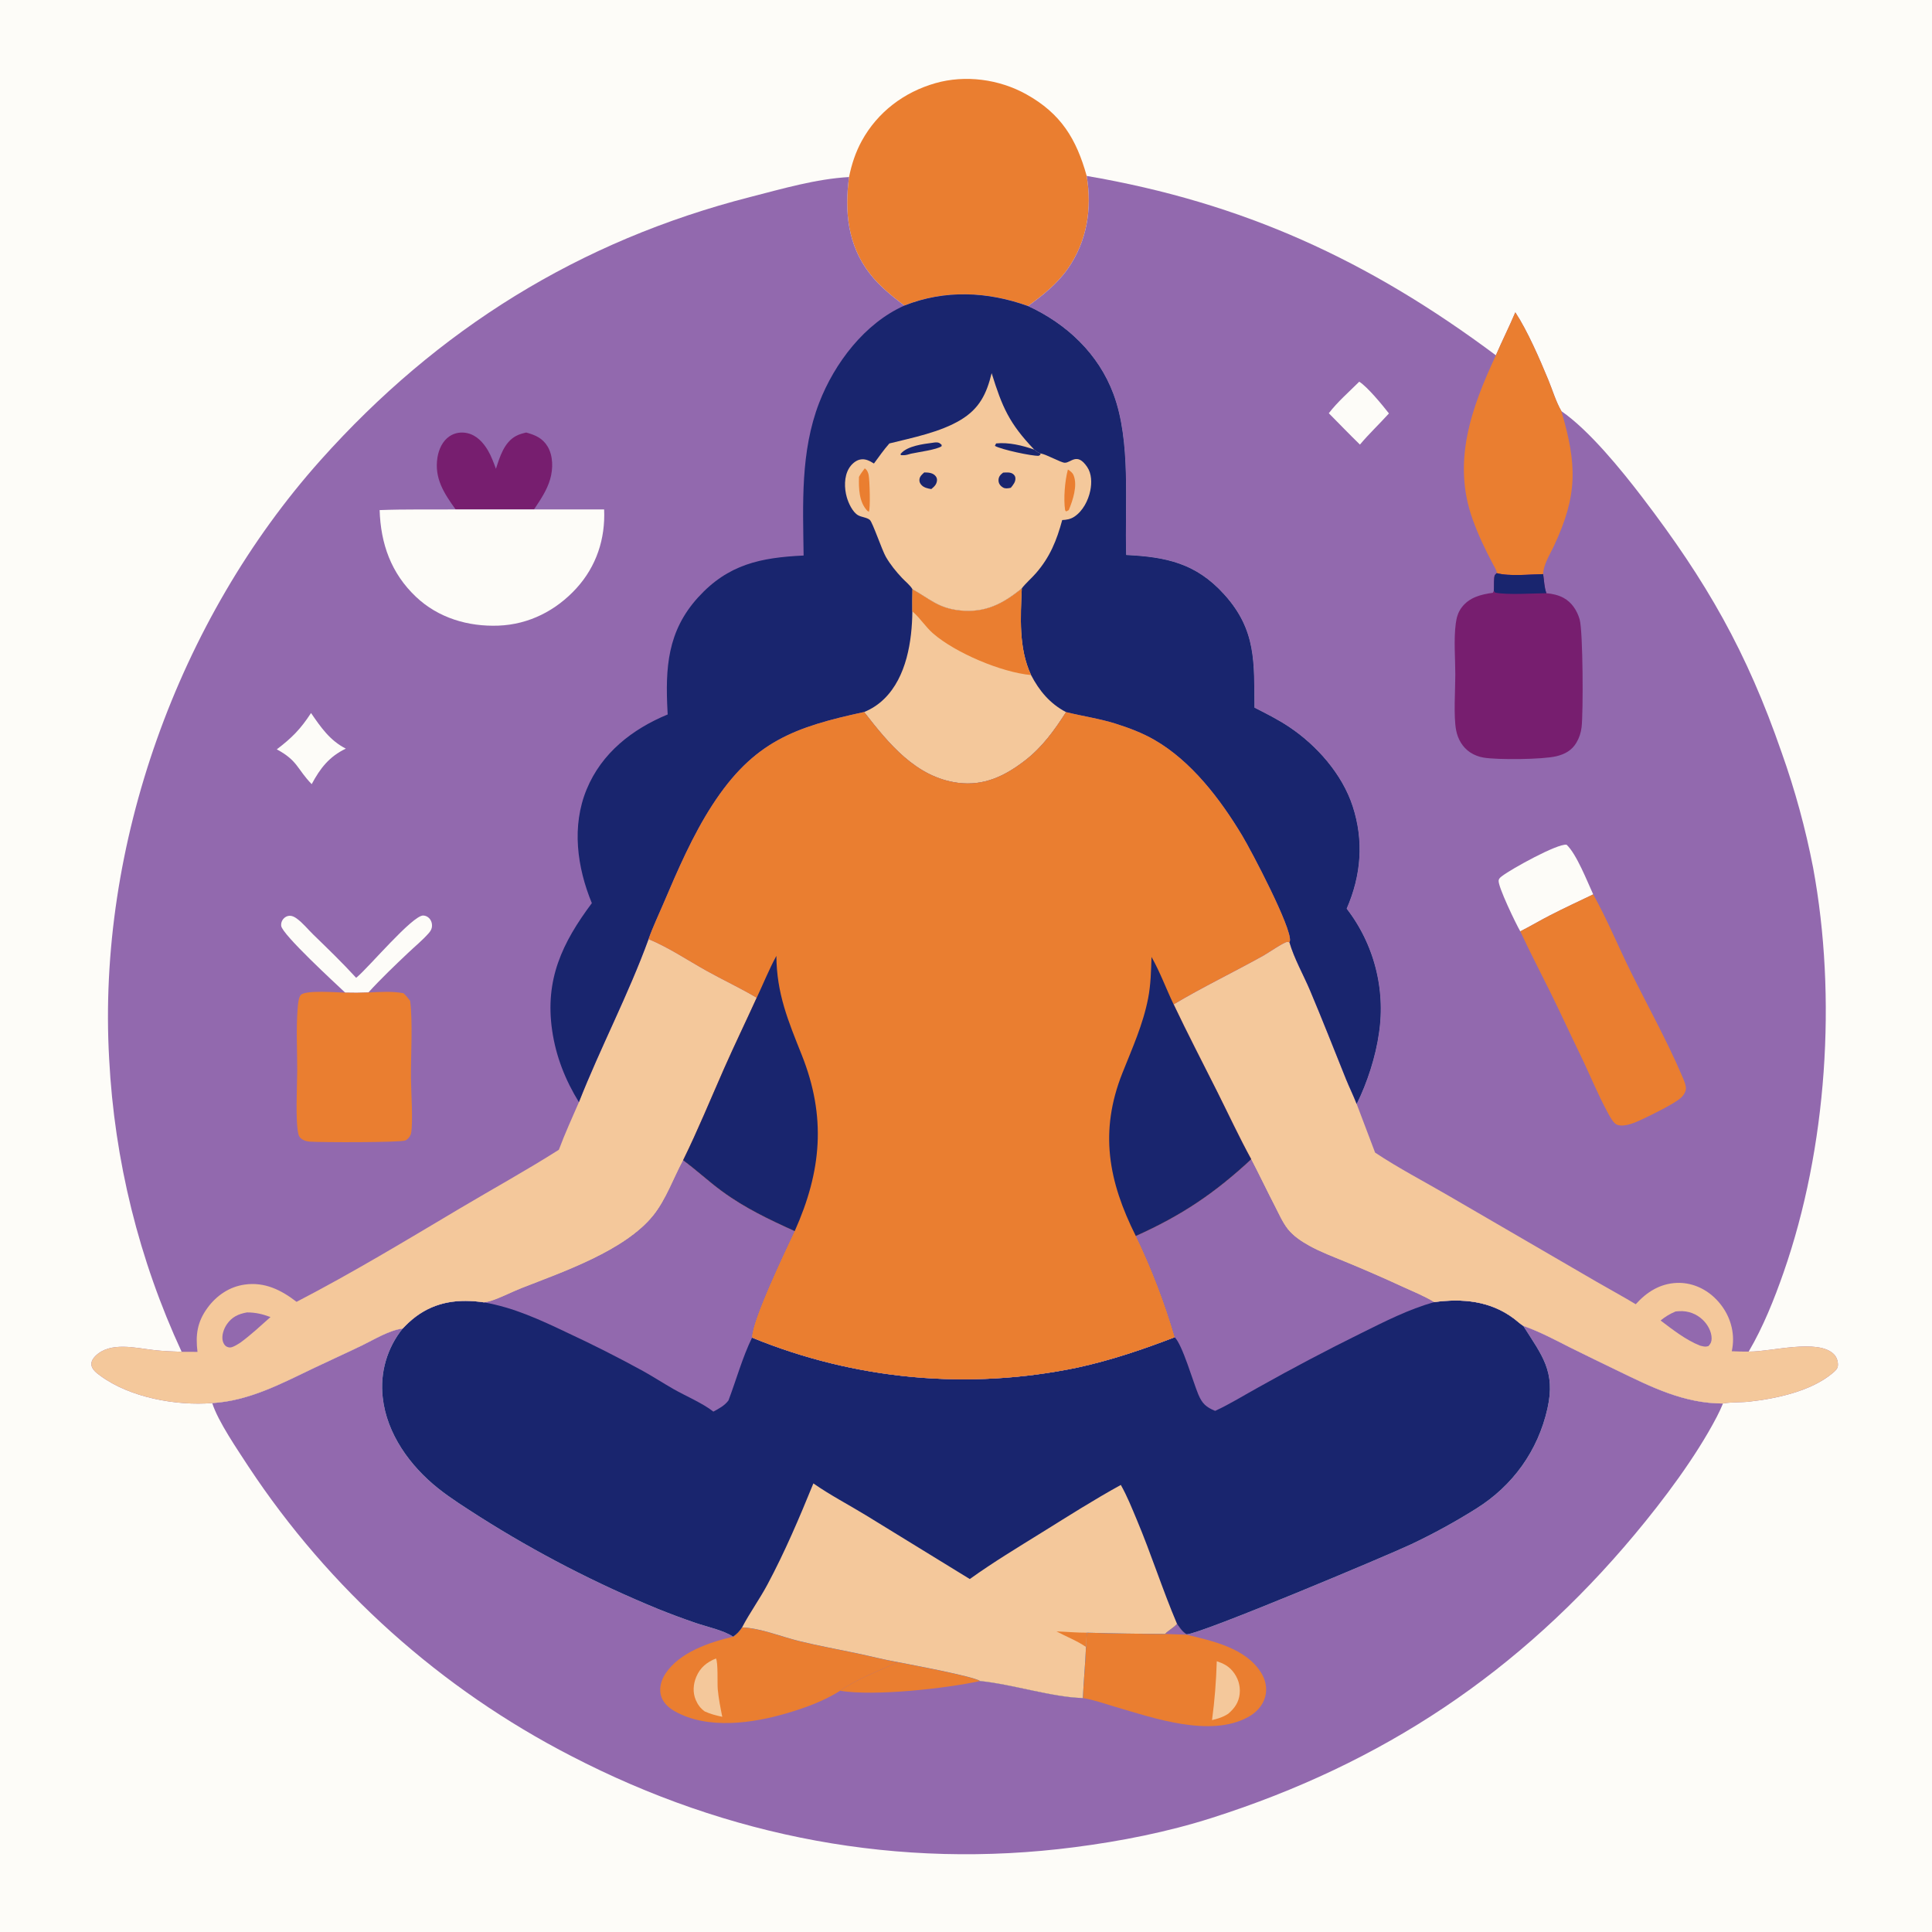 <?xml version="1.0" encoding="utf-8" ?>
<svg xmlns="http://www.w3.org/2000/svg" xmlns:xlink="http://www.w3.org/1999/xlink" width="1024" height="1024">
	<path fill="#FDFCF8" transform="translate(0 0)" d="M0 0L1024 0L1024 1024L0 1024L0 0Z"/>
	<path fill="#EA7E30" transform="translate(0 0)" d="M450.003 93.836C451.368 87.096 453.476 80.644 456.796 74.605C465.159 59.392 479.148 48.834 495.761 44.086C511.622 39.553 529.58 41.965 543.951 49.969C562.331 60.206 570.483 73.59 575.97 93.247C578.888 110.529 576.194 127.886 565.956 142.448C560.285 150.514 552.769 156.483 544.862 162.228C523.31 154.477 500.795 153.481 479.336 161.971C472.679 156.906 466.12 151.669 460.973 145.006C449.326 129.928 447.535 112.17 450.003 93.836Z"/>
	<path fill="#9269AE" transform="translate(0 0)" d="M807.353 702.724C816.035 705.769 824.067 710.081 832.254 714.221Q844.811 720.432 857.432 726.51C875.422 735.246 892.609 743.848 913.214 743.889Q911.725 747.509 909.918 750.981C898.842 772.209 881.79 794.895 866.442 813.27C805.491 886.241 732.943 934.657 642.259 963.535C618.646 971.054 594.113 975.872 569.565 979.049C476.551 991.086 385.979 973.847 302.826 930.757Q296.369 927.436 290.021 923.909Q283.674 920.383 277.442 916.656Q271.211 912.929 265.102 909.004Q258.992 905.079 253.012 900.961Q247.031 896.843 241.185 892.536Q235.34 888.229 229.634 883.737Q223.929 879.245 218.371 874.573Q212.812 869.901 207.406 865.054Q201.999 860.207 196.751 855.189Q191.502 850.172 186.417 844.989Q181.331 839.806 176.414 834.463Q171.497 829.12 166.753 823.622Q162.009 818.125 157.444 812.479Q152.878 806.833 148.495 801.043Q144.113 795.254 139.917 789.327Q135.722 783.401 131.718 777.343C125.994 768.502 115.589 753.463 112.482 743.656C132.158 742.509 149.52 733.127 166.897 724.839C175.153 720.901 183.496 717.152 191.732 713.173C198.267 710.017 206.215 705.037 213.434 704.146Q212.666 705.097 211.947 706.085Q211.227 707.072 210.557 708.095Q209.888 709.117 209.27 710.172Q208.652 711.226 208.087 712.31Q207.522 713.394 207.012 714.504Q206.502 715.615 206.047 716.749Q205.593 717.884 205.195 719.039Q204.798 720.195 204.458 721.369Q204.119 722.543 203.838 723.732Q203.557 724.922 203.336 726.124Q203.114 727.326 202.953 728.537Q202.791 729.748 202.69 730.966Q202.589 732.184 202.549 733.406Q202.509 734.627 202.529 735.849Q202.549 737.071 202.63 738.291Q202.711 739.51 202.853 740.724C204.968 759.995 217.381 777.028 232.197 788.836C239.129 794.359 246.818 799.13 254.258 803.924Q265.523 811.063 277.091 817.7Q288.659 824.338 300.507 830.46Q312.356 836.582 324.462 842.177Q336.568 847.772 348.909 852.829Q358.68 856.761 368.643 860.175C374.367 862.143 383.723 864.155 388.547 867.484C390.618 866.074 391.944 864.638 393.326 862.548C403.531 863.036 413.62 867.37 423.513 869.797C433.648 872.284 443.954 874.159 454.168 876.298C461.416 877.816 468.668 879.727 475.957 880.984C482.821 882.336 515.584 888.413 519.478 890.974C536.941 892.755 557.617 899.601 573.958 900.002C574.343 890.971 575.227 881.959 575.6 872.921L576.028 865.36Q596.768 865.955 617.517 866.025C619.408 863.977 622.013 862.847 623.847 860.682C625.323 862.746 626.687 865.018 628.996 866.234C636.616 866.004 736.288 824.03 747.784 818.58Q765.745 810.094 782.558 799.516C801.877 787.397 815.17 768.892 820.193 746.503C824.593 726.892 817.334 718.483 807.353 702.724Z"/>
	<path fill="#EA7E30" transform="translate(0 0)" d="M475.957 880.984C482.821 882.336 515.584 888.413 519.478 890.974C501.339 894.947 463.446 899.133 445.274 896.144C454.198 889.802 465.997 885.504 475.957 880.984Z"/>
	<path fill="#EA7E30" transform="translate(0 0)" d="M393.326 862.548C403.531 863.036 413.62 867.37 423.513 869.797C433.648 872.284 443.954 874.159 454.168 876.298C461.416 877.816 468.668 879.727 475.957 880.984C465.997 885.504 454.198 889.802 445.274 896.144C436.771 901.547 426.955 905.113 417.332 907.965C399.071 913.377 375.027 916.903 357.533 906.94C354.191 905.037 351.162 902.206 350.236 898.347C349.304 894.462 350.533 890.401 352.663 887.13C360.087 875.73 376.031 870.435 388.547 867.484C390.618 866.074 391.944 864.638 393.326 862.548Z"/>
	<path fill="#F4C89B" transform="translate(0 0)" d="M379.465 879.013C380.687 881.138 380.137 892.201 380.421 895.317C380.871 900.248 381.847 905.089 382.818 909.937C379.56 909.257 376.558 908.477 373.517 907.099C371.285 905.436 369.882 903.603 368.777 901.033C367.084 897.099 367.395 892.655 369.043 888.757C371.164 883.738 374.612 881.054 379.465 879.013Z"/>
	<path fill="#EA7E30" transform="translate(0 0)" d="M623.847 860.682C625.323 862.746 626.687 865.018 628.996 866.234L628.989 866.441C642.733 869.761 660.201 873.502 668.351 886.465C670.789 890.344 671.795 894.916 670.56 899.389C669.245 904.15 665.713 907.812 661.445 910.128C641.208 921.108 611.215 910.531 590.591 904.504C585.111 902.903 579.6 900.896 573.958 900.002C574.343 890.971 575.227 881.959 575.6 872.921L576.028 865.36Q596.768 865.955 617.517 866.025C619.408 863.977 622.013 862.847 623.847 860.682Z"/>
	<path fill="#9269AE" transform="translate(0 0)" d="M623.847 860.682C625.323 862.746 626.687 865.018 628.996 866.234L628.989 866.441Q623.252 866.262 617.517 866.025C619.408 863.977 622.013 862.847 623.847 860.682Z"/>
	<path fill="#F4C89B" transform="translate(0 0)" d="M644.919 880.496C648.315 881.609 650.943 882.911 653.296 885.712C656.123 889.078 657.515 893.356 657.061 897.744C656.591 902.286 654.327 905.513 650.915 908.372C648.227 910.124 645.471 910.945 642.401 911.685C643.809 901.209 644.593 891.067 644.919 880.496Z"/>
	<path fill="#19256E" transform="translate(0 0)" d="M256.46 690.269C257.695 690.176 258.794 689.977 259.978 689.603C265.592 687.83 270.912 684.943 276.397 682.785C298.366 674.144 331.216 662.952 346.293 644.185C352.983 635.857 357.002 624.392 362.065 614.954C369.092 620.099 375.469 626.072 382.504 631.243C394.746 640.241 407.487 646.28 421.216 652.506C416.559 662.523 398.526 699.901 398.613 708.961Q401.157 710.005 403.72 711.001Q406.283 711.997 408.864 712.945Q411.445 713.893 414.044 714.793Q416.642 715.693 419.257 716.545Q421.871 717.396 424.501 718.199Q427.131 719.002 429.776 719.755Q432.42 720.509 435.078 721.213Q437.736 721.917 440.407 722.572Q443.078 723.227 445.76 723.832Q448.443 724.436 451.136 724.991Q453.829 725.546 456.532 726.051Q459.235 726.555 461.947 727.009Q464.659 727.464 467.379 727.867Q470.099 728.271 472.826 728.624Q475.553 728.977 478.287 729.279Q481.02 729.581 483.758 729.832Q486.496 730.083 489.239 730.283Q491.981 730.483 494.727 730.633Q497.473 730.782 500.221 730.88Q502.969 730.978 505.718 731.024Q508.468 731.071 511.217 731.067Q513.967 731.062 516.716 731.007Q519.466 730.951 522.213 730.844Q524.961 730.738 527.706 730.58Q530.451 730.422 533.193 730.213Q535.935 730.004 538.672 729.744Q541.41 729.484 544.142 729.173Q546.874 728.862 549.6 728.501Q552.326 728.139 555.045 727.727Q557.764 727.315 560.474 726.852Q563.185 726.389 565.886 725.876Q568.588 725.362 571.279 724.799C588.796 720.988 605.894 715.206 622.598 708.767Q618.558 694.947 613.398 681.506Q608.238 668.064 601.993 655.091C626.289 644.189 643.685 632.513 663.159 614.427C667.484 622.742 671.511 631.221 675.816 639.553C677.884 643.555 679.805 648.002 682.604 651.544C685.485 655.192 689.853 658.056 693.882 660.291C699.944 663.656 706.565 666.121 712.967 668.766Q728.396 675.12 743.548 682.108C749.032 684.6 754.953 687.013 760.101 690.154C775.204 688.077 789.92 689.489 802.478 698.932C804.086 700.141 805.663 701.661 807.353 702.724C817.334 718.483 824.593 726.892 820.193 746.503C815.17 768.892 801.877 787.397 782.558 799.516Q765.745 810.094 747.784 818.58C736.288 824.03 636.616 866.004 628.996 866.234C626.687 865.018 625.323 862.746 623.847 860.682C622.013 862.847 619.408 863.977 617.517 866.025Q596.768 865.955 576.028 865.36L575.6 872.921C575.227 881.959 574.343 890.971 573.958 900.002C557.617 899.601 536.941 892.755 519.478 890.974C515.584 888.413 482.821 882.336 475.957 880.984C468.668 879.727 461.416 877.816 454.168 876.298C443.954 874.159 433.648 872.284 423.513 869.797C413.62 867.37 403.531 863.036 393.326 862.548C391.944 864.638 390.618 866.074 388.547 867.484C383.723 864.155 374.367 862.143 368.643 860.175Q358.68 856.761 348.909 852.829Q336.568 847.772 324.462 842.177Q312.356 836.582 300.507 830.46Q288.659 824.338 277.091 817.701Q265.523 811.063 254.258 803.924C246.818 799.13 239.129 794.359 232.197 788.836C217.381 777.028 204.968 759.995 202.853 740.724Q202.711 739.51 202.63 738.291Q202.549 737.071 202.529 735.849Q202.509 734.627 202.549 733.406Q202.589 732.184 202.69 730.966Q202.791 729.748 202.953 728.537Q203.114 727.326 203.336 726.124Q203.557 724.922 203.838 723.732Q204.119 722.543 204.458 721.369Q204.798 720.195 205.195 719.039Q205.593 717.884 206.047 716.749Q206.502 715.615 207.012 714.504Q207.522 713.394 208.087 712.31Q208.652 711.226 209.27 710.172Q209.888 709.117 210.557 708.095Q211.227 707.072 211.947 706.085Q212.666 705.097 213.434 704.146C215.584 701.875 217.892 699.68 220.402 697.811C231.222 689.754 243.377 688.347 256.46 690.269Z"/>
	<path fill="#9269AE" transform="translate(0 0)" d="M663.159 614.427C667.484 622.742 671.511 631.221 675.816 639.553C677.884 643.555 679.805 648.002 682.604 651.544C685.485 655.192 689.853 658.056 693.882 660.291C699.944 663.656 706.565 666.121 712.967 668.766Q728.396 675.12 743.548 682.108C749.032 684.6 754.953 687.013 760.101 690.154C746.473 694.01 734.2 700.304 721.56 706.553Q693.925 720.198 667.049 735.284C659.468 739.449 651.887 744.198 644.043 747.798C639.291 745.82 637.192 743.999 635.118 739.053C632.379 732.521 626.716 712.697 622.598 708.767Q618.558 694.947 613.398 681.506Q608.238 668.064 601.993 655.091C626.289 644.189 643.685 632.513 663.159 614.427Z"/>
	<path fill="#9269AE" transform="translate(0 0)" d="M256.46 690.269C257.695 690.176 258.794 689.977 259.978 689.603C265.592 687.83 270.912 684.943 276.397 682.785C298.366 674.144 331.216 662.952 346.293 644.185C352.983 635.857 357.002 624.392 362.065 614.954C369.092 620.099 375.469 626.072 382.504 631.243C394.746 640.241 407.487 646.28 421.216 652.506C416.559 662.523 398.526 699.901 398.613 708.961C393.479 719.477 390.27 731.297 386.109 742.253C384.038 745.049 381.086 746.557 378.098 748.188C372.722 743.865 363.324 739.856 356.998 736.25C351.543 733.14 346.273 729.707 340.784 726.654Q321.214 715.932 300.986 706.511C286.444 699.607 272.461 693.047 256.46 690.269Z"/>
	<path fill="#F4C89B" transform="translate(0 0)" d="M431.11 786.233C439.95 792.421 449.666 797.454 458.874 803.073L514.008 836.927C526.473 827.972 539.692 820.024 552.721 811.929C566.356 803.458 579.988 794.771 594.063 787.046C597.408 792.948 599.888 799.231 602.515 805.472C610.178 823.673 616.137 842.564 623.847 860.682C622.013 862.847 619.408 863.977 617.517 866.025Q596.768 865.955 576.028 865.36L575.6 872.921C575.227 881.959 574.343 890.971 573.958 900.002C557.617 899.601 536.941 892.755 519.478 890.974C515.584 888.413 482.821 882.336 475.957 880.984C468.668 879.727 461.416 877.816 454.168 876.298C443.954 874.159 433.648 872.284 423.513 869.797C413.62 867.37 403.531 863.036 393.326 862.548C397.375 854.801 402.6 847.603 406.741 839.868C416.032 822.515 423.68 804.436 431.11 786.233Z"/>
	<path fill="#EA7E30" transform="translate(0 0)" d="M559.967 864.675C565.317 864.867 570.675 865.387 576.028 865.36L575.6 872.921C571 869.699 564.958 867.364 559.967 864.675Z"/>
	<path fill="#9269AE" transform="translate(0 0)" d="M575.97 93.247C659.028 107.458 725.362 137.951 792.851 188.316C796.14 180.658 799.915 173.208 803.151 165.539C809.572 175.26 816.129 190.424 820.638 201.351C822.876 206.774 824.644 212.865 827.582 217.929C842.281 228.043 859.43 249.179 870.338 263.45C904.561 308.221 925.789 345.338 944.292 398.81Q949.614 413.753 953.796 429.055Q957.977 444.357 960.994 459.93C973.674 528.539 968.363 608.435 945.343 674.402C940.361 688.678 934.526 703.286 926.854 716.349C927.007 716.353 927.161 716.358 927.315 716.36C938.544 716.501 963.51 709.367 971.944 717.71C973.467 719.216 974.192 721.384 974.14 723.519C974.089 725.578 972.585 726.716 971.131 727.931C959.811 737.393 941.374 741.32 927.107 742.903C922.608 743.402 917.599 743.064 913.214 743.889C892.609 743.848 875.422 735.246 857.432 726.51Q844.811 720.432 832.254 714.221C824.067 710.081 816.035 705.769 807.353 702.724C805.663 701.661 804.086 700.141 802.478 698.932C789.92 689.489 775.204 688.077 760.101 690.154C754.953 687.013 749.032 684.6 743.548 682.108Q728.396 675.12 712.967 668.766C706.565 666.121 699.944 663.656 693.882 660.291C689.853 658.056 685.485 655.192 682.604 651.544C679.805 648.002 677.884 643.555 675.816 639.553C671.511 631.221 667.484 622.742 663.159 614.427C656.709 602.671 651.035 590.41 645.024 578.421C637.322 563.059 629.398 547.866 622.035 532.331C637.483 523.117 653.95 515.217 669.687 506.448C671.922 505.202 680.274 499.45 682.186 499.237C682.603 499.191 683.016 499.354 683.432 499.412C685.988 508.186 690.775 516.472 694.334 524.885C700.941 540.504 707.093 556.259 713.427 571.983C715.206 576.4 717.358 580.686 719.065 585.125C724.691 573.766 729.174 559.856 730.9 547.37Q731.059 546.291 731.192 545.208Q731.324 544.125 731.429 543.039Q731.534 541.953 731.612 540.865Q731.689 539.777 731.74 538.687Q731.79 537.597 731.813 536.507Q731.836 535.416 731.832 534.325Q731.827 533.234 731.795 532.144Q731.764 531.053 731.704 529.964Q731.645 528.875 731.559 527.787Q731.472 526.7 731.359 525.615Q731.245 524.53 731.104 523.448Q730.963 522.366 730.795 521.288Q730.627 520.21 730.431 519.137Q730.236 518.064 730.014 516.995Q729.792 515.927 729.544 514.865Q729.295 513.803 729.02 512.747Q728.744 511.692 728.442 510.643Q728.141 509.595 727.813 508.555Q727.485 507.514 727.131 506.482Q726.777 505.45 726.397 504.428Q726.017 503.405 725.612 502.392Q725.206 501.379 724.776 500.377Q724.345 499.375 723.889 498.383Q723.434 497.392 722.953 496.413Q722.473 495.433 721.968 494.466Q721.463 493.499 720.934 492.545Q720.405 491.591 719.853 490.65Q719.3 489.71 718.724 488.784Q718.147 487.857 717.548 486.946Q716.949 486.034 716.327 485.138Q715.705 484.242 715.06 483.361Q714.416 482.481 713.75 481.617C721.424 463.947 722.934 445.699 716.902 427.257C711.373 410.353 697.992 395.176 683.371 385.373C677.491 381.43 671.189 378.279 664.892 375.072C664.613 351.249 666.079 334.093 648.784 314.999C633.901 298.566 618.142 295.195 596.907 294.168C596.038 267.193 599.542 234.192 590.158 208.898C582.22 187.503 565.302 171.62 544.862 162.228C552.769 156.483 560.285 150.514 565.956 142.448C576.194 127.886 578.888 110.529 575.97 93.247Z"/>
	<path fill="#FDFCF8" transform="translate(0 0)" d="M720.422 202.308C724.798 205.034 732.791 214.791 736.166 219.13C731.122 224.723 725.641 229.857 720.795 235.645C715.206 230.205 709.787 224.565 704.296 219.026C708.862 213.029 715.089 207.642 720.422 202.308Z"/>
	<path fill="#FDFCF8" transform="translate(0 0)" d="M805.782 493.632C803.565 489.873 793.821 469.725 794.317 466.659C794.515 465.433 795.354 464.939 796.284 464.224C800.98 460.613 825.385 447.062 830.313 447.707C835.641 452.671 841.302 467.299 844.43 474.039C836.716 477.751 828.933 481.339 821.323 485.26C816.094 487.954 811.02 490.979 805.782 493.632Z"/>
	<path fill="#EA7E30" transform="translate(0 0)" d="M844.43 474.039C851.834 487.297 857.691 501.64 864.445 515.265C873.538 533.611 883.602 551.699 891.647 570.542C892.456 572.438 894.038 575.901 893.449 577.913C892.994 579.465 892.102 580.779 890.911 581.863C887.406 585.052 875.237 590.98 870.554 593.171C866.903 594.879 861.146 597.563 857.132 596.159C855.136 595.461 853.256 591.766 852.245 589.913C846.771 579.879 842.446 569.042 837.438 558.752C832.219 548.03 827.264 537.159 821.989 526.474C816.576 515.51 810.942 504.73 805.782 493.632C811.02 490.979 816.094 487.954 821.323 485.26C828.933 481.339 836.716 477.751 844.43 474.039Z"/>
	<path fill="#EA7E30" transform="translate(0 0)" d="M803.151 165.539C809.572 175.26 816.129 190.424 820.638 201.351C822.876 206.774 824.644 212.865 827.582 217.929C835.845 246.205 836.319 262.321 823.632 289.334C821.542 293.785 818.009 299.293 817.889 304.297C810.882 304.417 799.985 305.607 793.293 303.776C793.285 302.22 792.162 300.614 791.443 299.27C787.285 291.488 783.566 283.677 780.569 275.369C769.531 244.77 779.8 216.331 792.851 188.316C796.14 180.658 799.915 173.208 803.151 165.539Z"/>
	<path fill="#771E6F" transform="translate(0 0)" d="M791.769 313.094C791.905 311.055 791.774 308.999 791.92 306.961C792.036 305.335 792.025 304.835 793.293 303.776C799.985 305.607 810.882 304.417 817.889 304.297C818.438 307.661 818.433 311.211 819.624 314.416C822.67 314.669 825.969 315.392 828.671 316.857C833.096 319.256 835.86 323.558 837.243 328.297C839.042 334.46 839.201 378.027 838.263 385.523C837.9 388.431 837.043 391.053 835.557 393.583C833.124 397.727 829.422 399.754 824.816 400.844C817.494 402.578 793.693 402.793 786.267 401.535Q785.334 401.375 784.421 401.123Q783.509 400.87 782.626 400.527Q781.744 400.184 780.9 399.753Q780.057 399.323 779.261 398.81C775.175 396.121 772.679 391.759 771.772 387.015C770.356 379.614 771.348 365.541 771.346 357.586C771.343 348.846 770.451 339.062 771.595 330.453C772.005 327.365 772.759 324.605 774.637 322.072C778.676 316.619 784.903 315.055 791.243 314.204L791.769 313.094Z"/>
	<path fill="#19256E" transform="translate(0 0)" d="M791.769 313.094C791.905 311.055 791.774 308.999 791.92 306.961C792.036 305.335 792.025 304.835 793.293 303.776C799.985 305.607 810.882 304.417 817.889 304.297C818.438 307.661 818.433 311.211 819.624 314.416C812.808 314.482 798.539 315.415 792.394 314.079L791.769 313.094Z"/>
	<path fill="#F4C89B" transform="translate(0 0)" d="M622.035 532.331C637.483 523.117 653.95 515.217 669.687 506.448C671.922 505.202 680.274 499.45 682.186 499.237C682.603 499.191 683.016 499.354 683.432 499.412C685.988 508.186 690.775 516.472 694.334 524.885C700.941 540.504 707.093 556.259 713.427 571.983C715.206 576.4 717.358 580.686 719.065 585.125L728.831 610.9C741.271 619.177 754.718 626.149 767.633 633.678L845.862 679.151C852.881 683.231 860.025 687.078 866.982 691.267C872.759 684.814 879.884 680.311 888.768 679.966C896.273 679.675 903.423 682.714 908.809 687.866C914.773 693.571 918.433 701.289 918.554 709.584C918.588 711.853 918.332 713.958 917.887 716.184C920.872 716.277 923.868 716.437 926.854 716.349C927.007 716.353 927.161 716.358 927.315 716.36C938.544 716.501 963.51 709.367 971.944 717.71C973.467 719.216 974.192 721.384 974.14 723.519C974.089 725.578 972.585 726.716 971.131 727.931C959.811 737.393 941.374 741.32 927.107 742.903C922.608 743.402 917.599 743.064 913.214 743.889C892.609 743.848 875.422 735.246 857.432 726.51Q844.811 720.432 832.254 714.221C824.067 710.081 816.035 705.769 807.353 702.724C805.663 701.661 804.086 700.141 802.478 698.932C789.92 689.489 775.204 688.077 760.101 690.154C754.953 687.013 749.032 684.6 743.548 682.108Q728.396 675.12 712.967 668.766C706.565 666.121 699.944 663.656 693.882 660.291C689.853 658.056 685.485 655.192 682.604 651.544C679.805 648.002 677.884 643.555 675.816 639.553C671.511 631.221 667.484 622.742 663.159 614.427C656.709 602.671 651.035 590.41 645.024 578.421C637.322 563.059 629.398 547.866 622.035 532.331Z"/>
	<path fill="#9269AE" transform="translate(0 0)" d="M888.078 695.109Q889.026 695.006 889.977 694.95C894.688 694.691 899.051 696.264 902.486 699.528C905.092 702.004 907.218 705.783 907.192 709.459C907.179 711.184 906.678 712.239 905.475 713.473C903.688 714.004 902.876 713.629 901.085 713.215C893.596 710.279 886.542 704.728 880.15 699.893C882.672 697.823 885.087 696.363 888.078 695.109Z"/>
	<path fill="#9269AE" transform="translate(0 0)" d="M96.273 716.484Q94.161 711.924 92.159 707.314Q90.156 702.705 88.264 698.049Q86.372 693.393 84.592 688.693Q82.812 683.993 81.145 679.252Q79.477 674.511 77.923 669.731Q76.37 664.952 74.93 660.137Q73.491 655.322 72.167 650.473Q70.844 645.625 69.636 640.747Q68.428 635.868 67.337 630.963Q66.246 626.057 65.273 621.126Q64.299 616.196 63.444 611.243Q62.588 606.291 61.851 601.32Q61.114 596.348 60.496 591.361Q59.878 586.373 59.379 581.372Q58.88 576.372 58.501 571.36Q58.121 566.349 57.862 561.33C51.395 448.128 94.45 328.362 169.896 243.906C232.051 174.328 307.078 127.588 397.708 104.394C414.706 100.044 432.44 94.832 450.003 93.836C447.535 112.17 449.326 129.928 460.973 145.006C466.12 151.669 472.679 156.906 479.336 161.971C500.795 153.481 523.31 154.477 544.862 162.228C565.302 171.62 582.22 187.503 590.158 208.898C599.542 234.192 596.038 267.193 596.907 294.168C618.142 295.195 633.901 298.566 648.784 314.999C666.079 334.093 664.613 351.249 664.892 375.072C671.189 378.279 677.491 381.43 683.371 385.373C697.992 395.176 711.373 410.353 716.902 427.257C722.934 445.699 721.424 463.947 713.75 481.617Q714.416 482.481 715.06 483.361Q715.705 484.242 716.327 485.138Q716.949 486.034 717.548 486.946Q718.147 487.857 718.724 488.784Q719.3 489.71 719.852 490.65Q720.405 491.591 720.934 492.545Q721.463 493.499 721.968 494.466Q722.473 495.433 722.953 496.413Q723.434 497.392 723.889 498.383Q724.345 499.375 724.776 500.377Q725.206 501.379 725.612 502.392Q726.017 503.405 726.397 504.428Q726.777 505.45 727.131 506.482Q727.485 507.514 727.813 508.555Q728.141 509.595 728.442 510.643Q728.744 511.692 729.02 512.747Q729.295 513.803 729.544 514.865Q729.792 515.927 730.014 516.995Q730.236 518.064 730.431 519.137Q730.627 520.21 730.795 521.288Q730.963 522.366 731.104 523.448Q731.245 524.53 731.358 525.615Q731.472 526.7 731.559 527.787Q731.645 528.875 731.704 529.964Q731.763 531.053 731.795 532.144Q731.827 533.234 731.831 534.325Q731.836 535.416 731.813 536.507Q731.79 537.597 731.74 538.687Q731.689 539.777 731.612 540.865Q731.534 541.953 731.429 543.039Q731.324 544.125 731.192 545.208Q731.059 546.291 730.9 547.37C729.174 559.856 724.691 573.766 719.065 585.125C717.358 580.686 715.206 576.4 713.427 571.983C707.093 556.259 700.941 540.504 694.334 524.885C690.775 516.472 685.988 508.186 683.432 499.412C683.016 499.354 682.603 499.191 682.186 499.237C680.274 499.45 671.922 505.202 669.687 506.448C653.95 515.217 637.483 523.117 622.035 532.331C629.398 547.866 637.322 563.059 645.024 578.421C651.035 590.41 656.709 602.671 663.159 614.427C643.685 632.513 626.289 644.189 601.993 655.091Q608.238 668.064 613.398 681.506Q618.558 694.947 622.598 708.767C605.894 715.206 588.796 720.988 571.279 724.799Q568.588 725.362 565.886 725.876Q563.185 726.389 560.474 726.852Q557.764 727.315 555.045 727.727Q552.326 728.139 549.6 728.501Q546.874 728.862 544.142 729.173Q541.41 729.484 538.672 729.744Q535.935 730.004 533.193 730.213Q530.451 730.422 527.706 730.58Q524.961 730.738 522.213 730.844Q519.466 730.951 516.716 731.007Q513.967 731.062 511.217 731.067Q508.468 731.071 505.718 731.024Q502.969 730.978 500.221 730.88Q497.473 730.782 494.727 730.633Q491.981 730.484 489.239 730.283Q486.496 730.083 483.758 729.832Q481.02 729.581 478.287 729.279Q475.553 728.977 472.826 728.624Q470.099 728.271 467.379 727.867Q464.659 727.464 461.947 727.009Q459.235 726.555 456.532 726.051Q453.829 725.546 451.136 724.991Q448.443 724.436 445.76 723.832Q443.078 723.227 440.407 722.572Q437.736 721.917 435.078 721.213Q432.42 720.509 429.776 719.755Q427.131 719.002 424.501 718.199Q421.871 717.396 419.257 716.545Q416.642 715.693 414.044 714.793Q411.445 713.893 408.864 712.945Q406.283 711.997 403.72 711.001Q401.157 710.005 398.613 708.961C398.526 699.901 416.559 662.523 421.216 652.506C407.487 646.28 394.746 640.241 382.504 631.243C375.469 626.072 369.092 620.099 362.065 614.954C357.002 624.392 352.983 635.857 346.293 644.185C331.216 662.952 298.366 674.144 276.397 682.785C270.912 684.943 265.592 687.83 259.978 689.603C258.794 689.977 257.695 690.176 256.46 690.269C243.377 688.347 231.222 689.754 220.402 697.811C217.892 699.68 215.584 701.875 213.434 704.146C206.215 705.037 198.267 710.017 191.732 713.173C183.496 717.152 175.153 720.901 166.897 724.839C149.52 733.127 132.158 742.509 112.482 743.656C93.343 745.201 68.793 740.724 53.085 729.11C51.167 727.692 48.506 725.747 48.425 723.1C48.373 721.394 49.429 719.828 50.592 718.681C58.429 710.948 71.888 714.472 81.56 715.568C86.454 716.123 91.354 716.324 96.273 716.484Z"/>
	<path fill="#FDFCF8" transform="translate(0 0)" d="M164.855 377.918C170.105 385.557 174.835 392.462 183.298 396.789C174.559 400.943 169.658 407.24 165.21 415.621C157.4 407.588 157.924 403.191 146.702 397.174C154.775 391.027 159.297 386.44 164.855 377.918Z"/>
	<path fill="#FDFCF8" transform="translate(0 0)" d="M188.754 518.248L189.37 517.74C195.655 512.455 218.678 485.115 224.308 485.245C225.594 485.275 226.793 485.879 227.633 486.844C228.78 488.163 229.221 490.054 228.842 491.749C228.567 492.983 227.859 493.894 227.037 494.819C223.855 498.402 219.975 501.577 216.491 504.874C209.248 511.728 201.96 518.675 195.241 526.044C191.137 526.232 187.086 526.251 182.979 526.133C178.035 521.463 149.554 495.306 149.036 490.721Q149.01 490.471 149.01 490.22Q149.01 489.969 149.035 489.719Q149.061 489.469 149.111 489.223Q149.162 488.977 149.238 488.737Q149.313 488.498 149.413 488.267Q149.513 488.036 149.635 487.817Q149.758 487.598 149.902 487.392Q150.046 487.187 150.211 486.997C151.043 486.027 152.296 485.37 153.591 485.369C154.892 485.368 156.094 486.006 157.129 486.736C160.396 489.039 163.163 492.548 166.044 495.344C173.781 502.851 181.479 510.285 188.754 518.248Z"/>
	<path fill="#771E6F" transform="translate(0 0)" d="M241.494 270.012C235.368 261.494 230.12 253.523 231.852 242.538C232.538 238.181 234.517 233.733 238.29 231.211C241.11 229.324 244.549 228.834 247.83 229.606C252.658 230.742 256.134 234.541 258.57 238.661C260.394 241.748 261.608 245.13 262.86 248.476C264.904 242.136 267.197 234.459 273.497 231.073C275.188 230.164 277.043 229.679 278.902 229.25C283.633 230.536 287.578 232.195 290.231 236.636C293.235 241.666 293.182 248.495 291.598 253.974C289.886 259.896 286.418 264.94 283.031 270.006L241.494 270.012Z"/>
	<path fill="#EA7E30" transform="translate(0 0)" d="M195.241 526.044C201.47 525.773 207.714 525.273 213.881 526.429C215.198 527.63 216.267 529.061 217.38 530.448L217.411 530.705C218.818 541.626 217.738 559.512 217.812 571.157C217.854 577.809 219.015 595.067 217.871 600.662C217.58 602.084 216.263 603.836 214.894 604.443C212.225 605.626 170.094 605.498 164.517 605.112C163.192 605.02 161.88 604.784 160.691 604.167C159.419 603.506 158.518 602.614 158.173 601.179C156.457 594.05 157.513 575.605 157.528 567.564C157.547 556.8 156.917 545.552 157.729 534.837C157.875 532.904 158.156 528.736 159.426 527.346C161.89 524.65 178.762 526.023 182.979 526.133C187.086 526.251 191.137 526.232 195.241 526.044Z"/>
	<path fill="#FDFCF8" transform="translate(0 0)" d="M241.494 270.012L283.031 270.006L320.202 270.006C320.894 285.617 316.087 300.203 305.498 311.812C294.713 323.636 280.299 330.993 264.199 331.599C248.134 332.204 232.288 327.523 220.469 316.324C207.273 303.82 201.765 288.187 201.213 270.361C214.608 269.855 228.084 270.114 241.494 270.012Z"/>
	<path fill="#F4C89B" transform="translate(0 0)" d="M343.749 497.742C354.418 502.173 364.42 508.916 374.512 514.554C383.261 519.441 392.484 523.691 401.065 528.837C395.362 541.373 389.339 553.774 383.78 566.37C376.703 582.407 369.802 599.256 362.065 614.954C357.002 624.392 352.983 635.857 346.293 644.185C331.216 662.952 298.366 674.144 276.397 682.785C270.912 684.943 265.592 687.83 259.978 689.603C258.794 689.977 257.695 690.176 256.46 690.269C243.377 688.347 231.222 689.754 220.402 697.811C217.892 699.68 215.584 701.875 213.434 704.146C206.215 705.037 198.267 710.017 191.732 713.173C183.496 717.152 175.153 720.901 166.897 724.839C149.52 733.127 132.158 742.509 112.482 743.656C93.343 745.201 68.793 740.724 53.085 729.11C51.167 727.692 48.506 725.747 48.425 723.1C48.373 721.394 49.429 719.828 50.592 718.681C58.429 710.948 71.888 714.472 81.56 715.568C86.454 716.123 91.354 716.324 96.273 716.484L104.67 716.522C103.569 707.519 104.538 700.629 109.969 693.203C114.767 686.643 121.581 681.987 129.738 680.843C140.317 679.36 149.059 683.725 157.188 689.997C186.663 674.729 215.32 657.38 243.851 640.429C261.289 630.069 279.082 620.266 296.213 609.396C299.386 600.857 303.223 592.524 306.837 584.163C318.284 555.082 333.067 527.116 343.749 497.742Z"/>
	<path fill="#9269AE" transform="translate(0 0)" d="M130.884 695.614C135.427 695.585 139.149 696.495 143.369 698.065C138.164 702.679 133.007 707.527 127.385 711.629C126.122 712.456 124.854 713.242 123.453 713.82C122.251 714.316 121.427 714.341 120.244 713.79C119.101 713.258 118.453 712.077 118.115 710.911C117.287 708.052 118.592 704.288 120.204 701.939C122.902 698.007 126.319 696.431 130.884 695.614Z"/>
	<path fill="#19256E" transform="translate(0 0)" d="M479.336 161.971C500.795 153.481 523.31 154.477 544.862 162.228C565.302 171.62 582.22 187.503 590.158 208.898C599.542 234.192 596.038 267.193 596.907 294.168C618.142 295.195 633.901 298.566 648.784 314.999C666.079 334.093 664.613 351.249 664.892 375.072C671.189 378.279 677.491 381.43 683.371 385.373C697.992 395.176 711.373 410.353 716.902 427.257C722.934 445.699 721.424 463.947 713.75 481.617Q714.416 482.481 715.06 483.361Q715.705 484.242 716.327 485.138Q716.949 486.034 717.548 486.946Q718.147 487.857 718.724 488.784Q719.3 489.71 719.852 490.65Q720.405 491.591 720.934 492.545Q721.463 493.499 721.968 494.466Q722.473 495.433 722.953 496.413Q723.434 497.392 723.889 498.383Q724.345 499.375 724.776 500.377Q725.206 501.379 725.612 502.392Q726.017 503.405 726.397 504.428Q726.777 505.45 727.131 506.482Q727.485 507.514 727.813 508.555Q728.141 509.595 728.442 510.643Q728.744 511.692 729.02 512.747Q729.295 513.803 729.544 514.865Q729.792 515.927 730.014 516.995Q730.236 518.064 730.431 519.137Q730.627 520.21 730.795 521.288Q730.963 522.366 731.104 523.448Q731.245 524.53 731.358 525.615Q731.472 526.7 731.559 527.787Q731.645 528.875 731.704 529.964Q731.763 531.053 731.795 532.144Q731.827 533.234 731.831 534.325Q731.836 535.416 731.813 536.507Q731.79 537.597 731.74 538.687Q731.689 539.777 731.612 540.865Q731.534 541.953 731.429 543.039Q731.324 544.125 731.192 545.208Q731.059 546.291 730.9 547.37C729.174 559.856 724.691 573.766 719.065 585.125C717.358 580.686 715.206 576.4 713.427 571.983C707.093 556.259 700.941 540.504 694.334 524.885C690.775 516.472 685.988 508.186 683.432 499.412C683.519 499.157 683.653 498.914 683.693 498.647C684.7 491.852 663.429 451.281 658.366 442.846C646.83 423.631 631.459 403.408 611.777 392.107C605.317 388.399 598.209 385.732 591.119 383.507C582.507 380.806 573.756 379.611 565.044 377.435C558.948 386.947 552.539 395.869 543.537 402.875C532.781 411.245 521.594 416.719 507.697 414.9C485.414 411.984 470.899 393.961 458 377.385C421.077 385.392 399.369 393.015 377.533 426.721C367.112 442.805 359.17 461.203 351.683 478.803C349.024 485.055 346.007 491.341 343.749 497.742C333.067 527.116 318.284 555.082 306.837 584.163C299.598 572.431 294.638 559.866 292.653 546.175C288.74 519.184 297.943 499.769 313.691 478.681C305.855 459.676 302.885 437.905 310.93 418.394C318.877 399.122 335.045 386.475 353.891 378.678Q353.839 377.847 353.798 377.015C352.596 353.995 353.707 334.557 370.004 316.631C385.989 299.049 403.14 295.543 425.932 294.439C425.583 267.187 424.185 239.39 434.17 213.51C442.3 192.44 458.341 171.311 479.336 161.971Z"/>
	<path fill="#F4C89B" transform="translate(0 0)" d="M541.573 311.835C540.92 327.07 539.836 343.58 546.487 357.798C550.882 366.219 556.527 372.973 565.044 377.435C558.948 386.947 552.539 395.869 543.537 402.875C532.781 411.245 521.594 416.719 507.697 414.9C485.414 411.984 470.899 393.961 458 377.385Q459.488 376.784 460.909 376.039Q462.33 375.295 463.672 374.414Q465.013 373.534 466.262 372.527Q467.511 371.519 468.655 370.394C480.471 358.85 483.418 339.733 483.56 324.014Q483.501 318.154 483.625 312.296C492.928 317.504 497.354 322.377 508.89 323.556C522.127 324.909 531.585 320.045 541.573 311.835Z"/>
	<path fill="#EA7E30" transform="translate(0 0)" d="M541.573 311.835C540.92 327.07 539.836 343.58 546.487 357.798C530.718 356.357 506.328 346.005 494.547 335.741C490.613 332.315 487.799 327.754 483.895 324.303C483.785 324.205 483.672 324.11 483.56 324.014Q483.501 318.154 483.625 312.296C492.928 317.504 497.354 322.377 508.89 323.556C522.127 324.909 531.585 320.045 541.573 311.835Z"/>
	<path fill="#F4C89B" transform="translate(0 0)" d="M525.592 197.778C531.248 215.918 534.899 224.373 548.173 238.309C549.275 239.17 550.184 239.954 551.565 240.326C554.884 240.951 562.32 245.223 564.338 245.266C567.684 245.337 570.798 239.523 576.201 247.463C578.652 251.065 578.715 255.936 577.872 260.059C576.812 265.241 573.925 270.889 569.398 273.867C567.391 275.187 565.348 275.517 562.995 275.638C560.081 286.419 556.523 295.227 549.104 303.769C546.739 306.491 543.747 309.021 541.573 311.835C531.585 320.045 522.127 324.909 508.89 323.556C497.354 322.377 492.928 317.504 483.625 312.296C482.361 310.142 479.863 308.207 478.139 306.373C474.888 302.913 471.857 299.195 469.483 295.071C467.53 291.677 462.502 276.906 461.055 275.592C459.571 274.243 456.577 274.128 454.774 273.08C451.867 271.389 449.712 266.665 448.824 263.576C447.45 258.798 447.336 252.606 449.975 248.219C451.212 246.163 453.414 244.085 455.823 243.575C458.618 242.984 460.907 244.239 463.203 245.672C465.859 242.106 468.424 238.371 471.374 235.044C483.689 231.978 498.371 229.087 509.226 222.525C519.165 216.517 522.915 208.746 525.592 197.778Z"/>
	<path fill="#19256E" transform="translate(0 0)" d="M531.672 250.499C533.32 250.41 535.585 250.156 536.952 251.245C537.606 251.765 538.066 252.356 538.162 253.188C538.413 255.367 537.034 256.938 535.752 258.536C535.368 258.613 534.984 258.69 534.597 258.751C533.035 258.995 531.969 258.839 530.722 257.76C529.724 256.897 529.162 255.739 529.226 254.408C529.319 252.502 530.295 251.583 531.672 250.499Z"/>
	<path fill="#19256E" transform="translate(0 0)" d="M489.87 250.403C491.955 250.409 494.481 250.553 495.895 252.351C496.445 253.05 496.705 253.784 496.625 254.656C496.427 256.824 495.173 257.901 493.614 259.213C491.845 258.943 489.818 258.514 488.511 257.183C487.644 256.301 487.163 255.318 487.324 254.054C487.534 252.416 488.73 251.441 489.87 250.403Z"/>
	<path fill="#19256E" transform="translate(0 0)" d="M494.281 234.684C494.919 234.588 495.328 234.51 495.997 234.485C497.542 234.425 498.007 234.761 499.097 235.787L499.068 236.491C496.698 238.315 486.415 239.668 482.89 240.451C481.451 240.873 480.05 241.34 478.533 241.271C477.438 241.221 477.797 241.429 477.235 240.798C477.337 240.65 477.425 240.49 477.543 240.353C480.987 236.351 489.397 235.313 494.281 234.684Z"/>
	<path fill="#19256E" transform="translate(0 0)" d="M551.565 240.326C551.362 241.258 551.288 241.086 550.542 241.58C547.058 241.795 530.36 238.217 527.313 236.309L527.96 235.022C534.602 234.342 541.941 236.094 548.173 238.309C549.275 239.17 550.184 239.954 551.565 240.326Z"/>
	<path fill="#EA7E30" transform="translate(0 0)" d="M566.013 248.846C567.343 249.741 568.436 250.425 569.057 251.987C571.217 257.417 568.604 265.217 566.463 270.368L565.089 271.093L564.533 270.426C563.619 264.422 564.397 254.764 566.013 248.846Z"/>
	<path fill="#EA7E30" transform="translate(0 0)" d="M458.328 248.247C459.558 248.988 460.123 250.386 460.409 251.753C460.927 254.235 461.424 269.783 460.505 271.247L459.681 270.721C455.25 266.026 455.119 258.848 455.277 252.748C456.14 251.13 457.233 249.714 458.328 248.247Z"/>
	<path fill="#EA7E30" transform="translate(0 0)" d="M458 377.385C470.899 393.961 485.414 411.984 507.697 414.9C521.594 416.719 532.781 411.245 543.537 402.875C552.539 395.869 558.948 386.947 565.044 377.435C573.756 379.611 582.507 380.806 591.119 383.507C598.209 385.732 605.317 388.399 611.777 392.107C631.459 403.408 646.83 423.631 658.366 442.846C663.429 451.281 684.7 491.852 683.693 498.647C683.653 498.914 683.519 499.157 683.432 499.412C683.016 499.354 682.603 499.191 682.186 499.237C680.274 499.45 671.922 505.202 669.687 506.448C653.95 515.217 637.483 523.117 622.035 532.331C629.398 547.866 637.322 563.059 645.024 578.421C651.035 590.41 656.709 602.671 663.159 614.427C643.685 632.513 626.289 644.189 601.993 655.091Q608.238 668.064 613.398 681.506Q618.558 694.947 622.598 708.767C605.894 715.206 588.796 720.988 571.279 724.799Q568.588 725.362 565.886 725.876Q563.185 726.389 560.474 726.852Q557.764 727.315 555.045 727.727Q552.326 728.139 549.6 728.501Q546.874 728.862 544.142 729.173Q541.41 729.484 538.672 729.744Q535.935 730.004 533.193 730.213Q530.451 730.422 527.706 730.58Q524.961 730.738 522.213 730.844Q519.466 730.951 516.716 731.007Q513.967 731.062 511.217 731.067Q508.468 731.071 505.718 731.024Q502.969 730.978 500.221 730.88Q497.473 730.782 494.727 730.633Q491.981 730.484 489.239 730.283Q486.496 730.083 483.758 729.832Q481.02 729.581 478.287 729.279Q475.553 728.977 472.826 728.624Q470.099 728.271 467.379 727.867Q464.659 727.464 461.947 727.009Q459.235 726.555 456.532 726.051Q453.829 725.546 451.136 724.991Q448.443 724.436 445.76 723.832Q443.078 723.227 440.407 722.572Q437.736 721.917 435.078 721.213Q432.42 720.509 429.776 719.755Q427.131 719.002 424.501 718.199Q421.871 717.396 419.257 716.545Q416.642 715.693 414.044 714.793Q411.445 713.893 408.864 712.945Q406.283 711.997 403.72 711.001Q401.157 710.005 398.613 708.961C398.526 699.901 416.559 662.523 421.216 652.506C407.487 646.28 394.746 640.241 382.504 631.243C375.469 626.072 369.092 620.099 362.065 614.954C369.802 599.256 376.703 582.407 383.78 566.37C389.339 553.774 395.362 541.373 401.065 528.837C392.484 523.691 383.261 519.441 374.512 514.554C364.42 508.916 354.418 502.173 343.749 497.742C346.007 491.341 349.024 485.055 351.683 478.803C359.17 461.203 367.112 442.805 377.533 426.721C399.369 393.015 421.077 385.392 458 377.385Z"/>
	<path fill="#19256E" transform="translate(0 0)" d="M411.491 506.646C411.665 526.697 417.701 540.97 424.944 559.142C438.03 591.971 435.449 620.72 421.216 652.506C407.487 646.28 394.746 640.241 382.504 631.243C375.469 626.072 369.092 620.099 362.065 614.954C369.802 599.256 376.703 582.407 383.78 566.37C389.339 553.774 395.362 541.373 401.065 528.837C404.538 521.456 407.605 513.816 411.491 506.646Z"/>
	<path fill="#19256E" transform="translate(0 0)" d="M610.327 507.204C614.854 515.186 618.065 524.035 622.035 532.331C629.398 547.866 637.322 563.059 645.024 578.421C651.035 590.41 656.709 602.671 663.159 614.427C643.685 632.513 626.289 644.189 601.993 655.091C587.43 625.965 582.573 599.726 594.923 568.653C600.095 555.639 605.848 542.967 608.532 529.124C609.939 521.864 610.091 514.571 610.327 507.204Z"/>
</svg>
